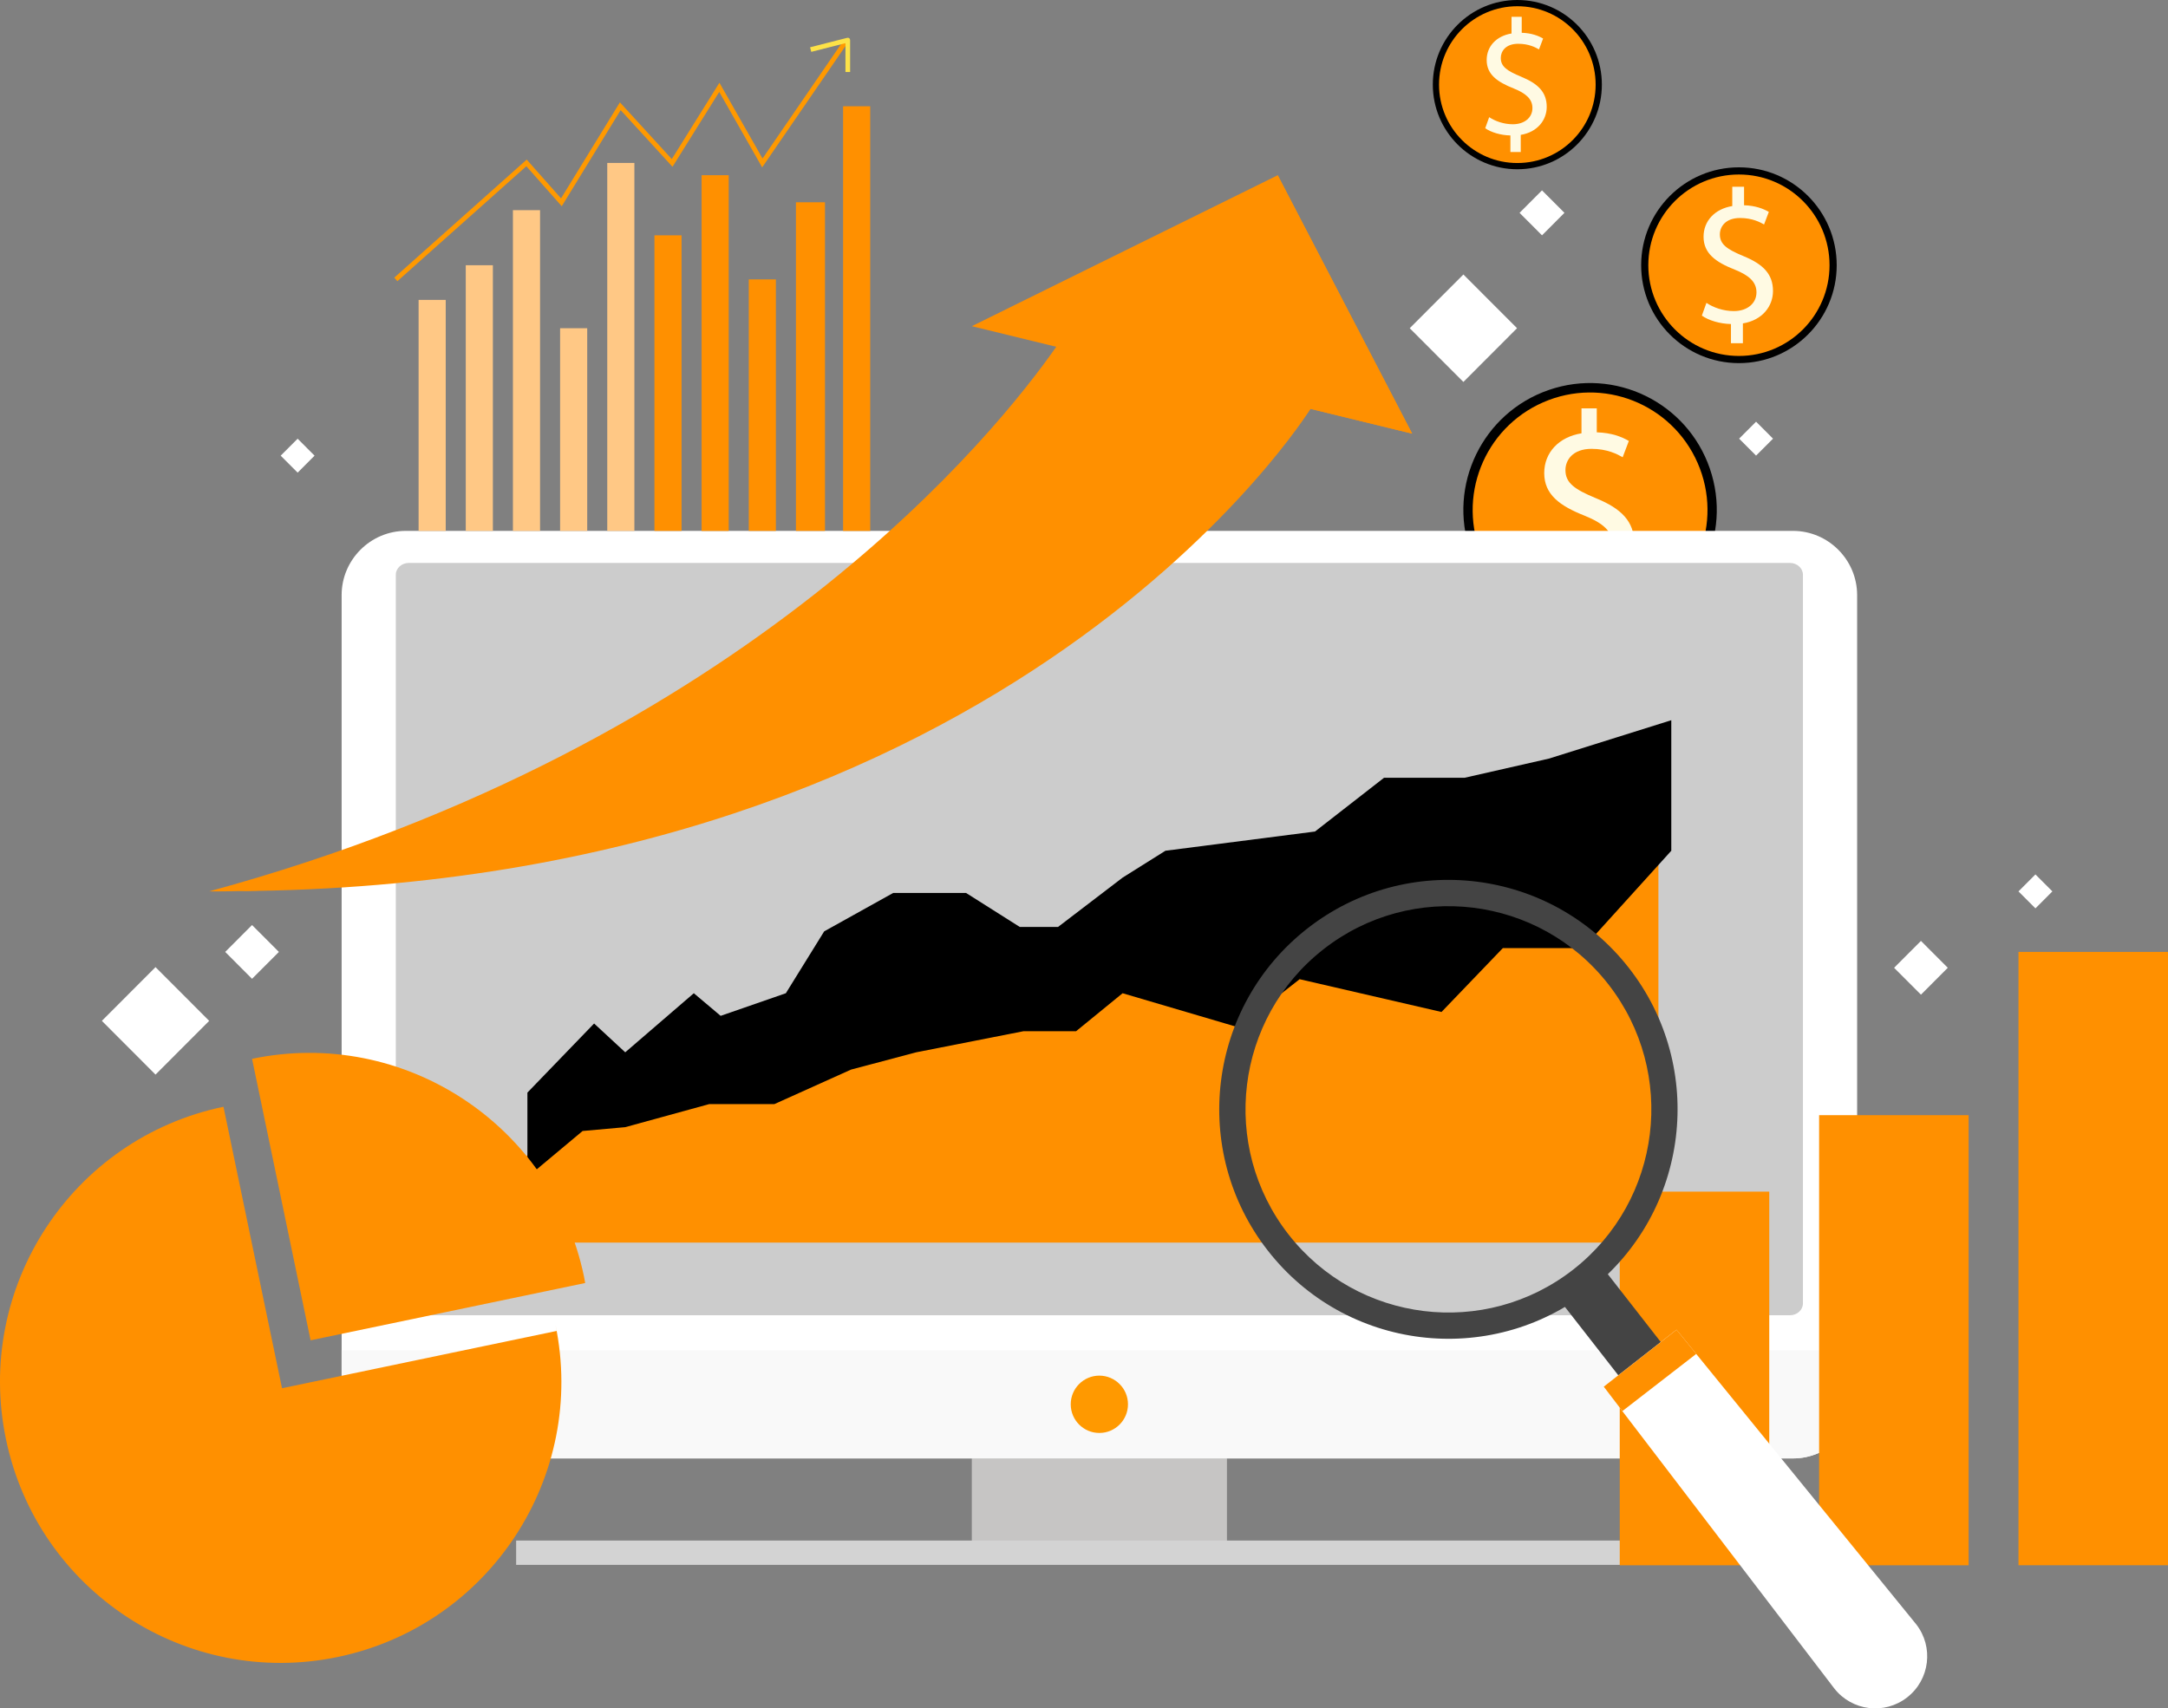 <svg width="203" height="160" viewBox="0 0 203 160" fill="none" xmlns="http://www.w3.org/2000/svg">
<rect x="0" y="0" width="203" height="160" fill="#808080" stroke="none"/>
<g clip-path="url(#clip0)">
<path d="M137.024 25.707L131.999 30.739L137.024 35.772L142.048 30.739L137.024 25.707Z" fill="white"/>
<path d="M14.562 90.577L9.538 95.609L14.562 100.642L19.587 95.609L14.562 90.577Z" fill="white"/>
<path d="M23.6 86.635L21.087 89.153L23.6 91.67L26.114 89.153L23.6 86.635Z" fill="white"/>
<path d="M179.867 88.121L177.354 90.639L179.867 93.156L182.381 90.639L179.867 88.121Z" fill="white"/>
<path d="M144.385 17.829L142.283 19.934L144.385 22.039L146.487 19.934L144.385 17.829Z" fill="white"/>
<path d="M164.429 39.493L162.843 41.082L164.429 42.671L166.016 41.082L164.429 39.493Z" fill="white"/>
<path d="M190.587 81.895L189 83.484L190.587 85.073L192.173 83.484L190.587 81.895Z" fill="white"/>
<path d="M27.869 41.087L26.282 42.676L27.869 44.265L29.455 42.676L27.869 41.087Z" fill="white"/>
<path d="M152.758 58.985C158.95 56.843 162.237 50.08 160.098 43.878C157.96 37.676 151.206 34.385 145.014 36.526C138.821 38.668 135.535 45.432 137.673 51.633C139.812 57.835 146.565 61.127 152.758 58.985Z" fill="black"/>
<path d="M153.278 57.862C158.843 55.433 161.389 48.945 158.963 43.372C156.538 37.798 150.06 35.249 144.495 37.678C138.93 40.107 136.385 46.594 138.81 52.168C141.235 57.742 147.713 60.291 153.278 57.862Z" fill="#FF9000"/>
<path d="M148.89 57.955C154.51 57.955 159.066 53.393 159.066 47.765C159.066 42.136 154.51 37.574 148.89 37.574C143.27 37.574 138.715 42.136 138.715 47.765C138.715 53.393 143.27 57.955 148.89 57.955Z" fill="#FF9000"/>
<path d="M147.923 57.234V54.899C146.585 54.877 145.198 54.461 144.39 53.882L144.942 52.334C145.772 52.891 146.973 53.329 148.267 53.329C149.906 53.329 151.014 52.382 151.014 51.06C151.014 49.786 150.114 49.003 148.404 48.309C146.05 47.384 144.593 46.318 144.593 44.306C144.593 42.386 145.958 40.927 148.082 40.582V38.246H149.513V40.489C150.9 40.533 151.845 40.904 152.516 41.298L151.938 42.824C151.452 42.545 150.507 42.037 149.027 42.037C147.247 42.037 146.58 43.103 146.58 44.027C146.58 45.23 147.433 45.832 149.442 46.663C151.823 47.636 153.024 48.84 153.024 50.896C153.024 52.723 151.752 54.435 149.376 54.828V57.234H147.923Z" fill="#FFFAE3"/>
<path d="M167.885 136.589H37.994C34.691 136.589 31.988 133.882 31.988 130.573V55.735C31.988 52.427 34.691 49.72 37.994 49.72H167.885C171.189 49.72 173.892 52.427 173.892 55.735V130.573C173.892 133.882 171.189 136.589 167.885 136.589Z" fill="white"/>
<path d="M114.884 134.311H90.996V145.417H114.884V134.311Z" fill="#C6C5C4"/>
<path d="M158.668 144.28H48.329V146.558H158.668V144.28Z" fill="#D3D3D3"/>
<path d="M167.603 123.182H38.277C37.61 123.182 37.062 122.687 37.062 122.081V53.824C37.062 53.218 37.61 52.723 38.277 52.723H167.603C168.269 52.723 168.817 53.218 168.817 53.824V122.077C168.813 122.687 168.269 123.182 167.603 123.182Z" fill="#CCCCCC"/>
<path d="M31.988 126.455V130.573C31.988 133.882 34.691 136.589 37.994 136.589H167.885C171.189 136.589 173.892 133.882 173.892 130.573V126.455H31.988Z" fill="#F9F9F9"/>
<path d="M105.618 131.52C105.618 133.002 104.417 134.205 102.938 134.205C101.458 134.205 100.257 133.002 100.257 131.52C100.257 130.038 101.458 128.835 102.938 128.835C104.417 128.84 105.618 130.038 105.618 131.52Z" fill="#FF9900"/>
<path d="M49.168 116.375H154.3C154.844 116.375 155.285 115.933 155.285 115.389V89.408V78.62L147.035 87.736H139.514L133.768 93.72L125.872 91.964L120.488 90.651L114.743 95.158L103.914 91.964L99.559 95.52H94.639L84.587 97.498L78.484 99.117L71.303 102.354H65.199L57.343 104.513L53.355 104.871L48.187 109.192V115.389C48.183 115.933 48.625 116.375 49.168 116.375Z" fill="#FF9000"/>
<path d="M49.384 110.245V102.328L55.629 95.857L58.544 98.555L64.965 93.022L67.478 95.14L73.582 93.022L77.172 87.227L83.633 83.631H90.457L95.483 86.811H99.073L105.115 82.194L109.125 79.677L123.129 77.877L129.591 72.844H137.129L145.03 71.048L156.491 67.452V79.677L148.241 88.793H140.72L134.974 94.778L121.69 91.708L115.948 96.215L105.115 93.022L100.76 96.578H95.84L85.789 98.555L79.685 100.174L72.504 103.407H66.401L58.544 105.565L54.551 105.924L49.384 110.245Z" fill="black"/>
<path d="M165.664 111.603H151.664V146.598H165.664V111.603Z" fill="#FF9000"/>
<path d="M184.332 104.442H170.332V146.598H184.332V104.442Z" fill="#FF9000"/>
<path d="M203 89.151H189V146.594H203V89.151Z" fill="#FF9000"/>
<path d="M132.227 40.613L119.64 16.41L90.996 30.55L98.901 32.479C93.46 40.276 70.106 69.734 19.587 83.481C19.587 83.481 89.375 84.803 122.705 38.291L132.227 40.613Z" fill="#FF9000"/>
<path d="M119.64 16.41L132.227 40.613L122.705 38.291C122.705 38.291 95.129 82.955 22.263 83.459C22.263 83.459 91.654 78.417 111.607 32.819L119.64 16.41Z" fill="#FF9000"/>
<path d="M54.684 119.564C51.725 105.335 37.809 96.202 23.601 99.165L29.082 125.527L54.794 120.161C54.755 119.967 54.728 119.768 54.684 119.564Z" fill="#FF9000"/>
<path d="M52.118 124.651L26.406 130.016L20.925 103.655C6.717 106.618 -2.402 120.555 0.557 134.784C3.515 149.013 17.432 158.147 31.639 155.183C45.847 152.22 54.967 138.283 52.008 124.054C52.052 124.253 52.078 124.452 52.118 124.651Z" fill="#FF9000"/>
<path d="M118.713 117.127C126.009 126.478 139.492 128.136 148.833 120.829C158.169 113.522 159.825 100.019 152.529 90.664C145.233 81.314 131.75 79.655 122.41 86.962C113.073 94.273 111.417 107.777 118.713 117.127ZM120.652 115.615C114.191 107.335 115.657 95.375 123.924 88.904C132.192 82.433 144.134 83.901 150.595 92.181C157.056 100.461 155.59 112.421 147.322 118.892C139.055 125.363 127.109 123.894 120.652 115.615Z" fill="#444444"/>
<path d="M153.715 131.606L157.693 128.493L149.698 118.246L145.72 121.359L153.715 131.606Z" fill="#444444"/>
<path d="M178.582 158.965C180.702 157.306 181.077 154.241 179.421 152.122L156.981 124.536L150.162 129.874L171.75 158.129C173.406 160.248 176.466 160.624 178.582 158.965Z" fill="white"/>
<path d="M156.985 124.536L150.167 129.87L151.911 132.157L158.827 126.8L156.985 124.536Z" fill="#FF9000"/>
<path d="M41.735 28.087H39.196V49.724H41.735V28.087Z" fill="#FFC885"/>
<path d="M46.151 24.84H43.612V49.72H46.151V24.84Z" fill="#FFC885"/>
<path d="M50.568 19.683H48.028V49.724H50.568V19.683Z" fill="#FFC885"/>
<path d="M54.984 30.74H52.445V49.724H54.984V30.74Z" fill="#FFC885"/>
<path d="M59.401 15.26H56.861V49.724H59.401V15.26Z" fill="#FFC885"/>
<path d="M63.817 22.04H61.278V49.72H63.817V22.04Z" fill="#FF9000"/>
<path d="M68.233 16.41H65.694V49.724H68.233V16.41Z" fill="#FF9000"/>
<path d="M72.65 26.167H70.111V49.72H72.65V26.167Z" fill="#FF9000"/>
<path d="M77.247 18.944H74.527V49.72H77.247V18.944Z" fill="#FF9000"/>
<path d="M81.483 9.952H78.943V49.724H81.483V9.952Z" fill="#FF9000"/>
<path d="M37.208 26.335L36.917 26.003L49.318 14.946L52.533 18.577L58.045 9.585L62.903 14.897L67.363 7.749L71.4 14.844L79.093 3.631L79.46 3.883L71.365 15.675L67.346 8.612L62.969 15.622L58.115 10.315L52.599 19.316L49.283 15.569L37.208 26.335Z" fill="#FF9900"/>
<path d="M79.606 6.745H79.164V4.043L75.962 4.857L75.852 4.427L79.327 3.543C79.394 3.525 79.464 3.538 79.517 3.583C79.57 3.622 79.601 3.689 79.601 3.755V6.745H79.606Z" fill="#FDE247"/>
<path d="M162.824 34.009C167.88 34.009 171.979 29.904 171.979 24.84C171.979 19.776 167.88 15.671 162.824 15.671C157.768 15.671 153.669 19.776 153.669 24.84C153.669 29.904 157.768 34.009 162.824 34.009Z" fill="black"/>
<path d="M162.824 33.337C167.51 33.337 171.308 29.532 171.308 24.84C171.308 20.147 167.51 16.343 162.824 16.343C158.138 16.343 154.34 20.147 154.34 24.84C154.34 29.532 158.138 33.337 162.824 33.337Z" fill="#FF9000"/>
<path d="M162.824 32.704C167.161 32.704 170.676 29.183 170.676 24.84C170.676 20.497 167.161 16.976 162.824 16.976C158.487 16.976 154.972 20.497 154.972 24.84C154.972 29.183 158.487 32.704 162.824 32.704Z" fill="#FF9000"/>
<path d="M162.078 32.151V30.347C161.044 30.329 159.975 30.006 159.353 29.559L159.781 28.365C160.421 28.794 161.349 29.135 162.347 29.135C163.614 29.135 164.467 28.405 164.467 27.383C164.467 26.401 163.773 25.795 162.453 25.26C160.633 24.548 159.512 23.725 159.512 22.173C159.512 20.691 160.563 19.568 162.201 19.298V17.493H163.305V19.223C164.374 19.258 165.107 19.546 165.624 19.846L165.178 21.023C164.803 20.811 164.074 20.417 162.93 20.417C161.556 20.417 161.04 21.24 161.04 21.952C161.04 22.881 161.698 23.345 163.248 23.986C165.085 24.738 166.013 25.663 166.013 27.255C166.013 28.666 165.032 29.988 163.195 30.289V32.147H162.078V32.151Z" fill="#FFFAE3"/>
<path d="M142.076 15.852C146.447 15.852 149.99 12.304 149.99 7.926C149.99 3.549 146.447 0 142.076 0C137.705 0 134.161 3.549 134.161 7.926C134.161 12.304 137.705 15.852 142.076 15.852Z" fill="black"/>
<path d="M142.076 15.268C146.125 15.268 149.407 11.981 149.407 7.926C149.407 3.871 146.125 0.584 142.076 0.584C138.027 0.584 134.744 3.871 134.744 7.926C134.744 11.981 138.027 15.268 142.076 15.268Z" fill="#FF9000"/>
<path d="M142.076 14.724C145.825 14.724 148.864 11.681 148.864 7.926C148.864 4.172 145.825 1.128 142.076 1.128C138.327 1.128 135.288 4.172 135.288 7.926C135.288 11.681 138.327 14.724 142.076 14.724Z" fill="#FF9000"/>
<path d="M141.426 14.242V12.685C140.534 12.672 139.607 12.393 139.068 12.009L139.439 10.974C139.996 11.345 140.795 11.637 141.656 11.637C142.751 11.637 143.489 11.005 143.489 10.124C143.489 9.275 142.888 8.753 141.749 8.289C140.177 7.67 139.205 6.962 139.205 5.622C139.205 4.339 140.115 3.37 141.532 3.136V1.575H142.486V3.07C143.409 3.101 144.041 3.348 144.487 3.609L144.103 4.627C143.78 4.441 143.149 4.1 142.16 4.1C140.972 4.1 140.526 4.808 140.526 5.427C140.526 6.228 141.095 6.63 142.438 7.187C144.023 7.838 144.827 8.638 144.827 10.009C144.827 11.23 143.979 12.371 142.394 12.632V14.238H141.426V14.242Z" fill="#FFFAE3"/>
</g>
<defs>
<clipPath id="clip0">
<rect width="203" height="160" fill="white"/>
</clipPath>
</defs>
</svg>
